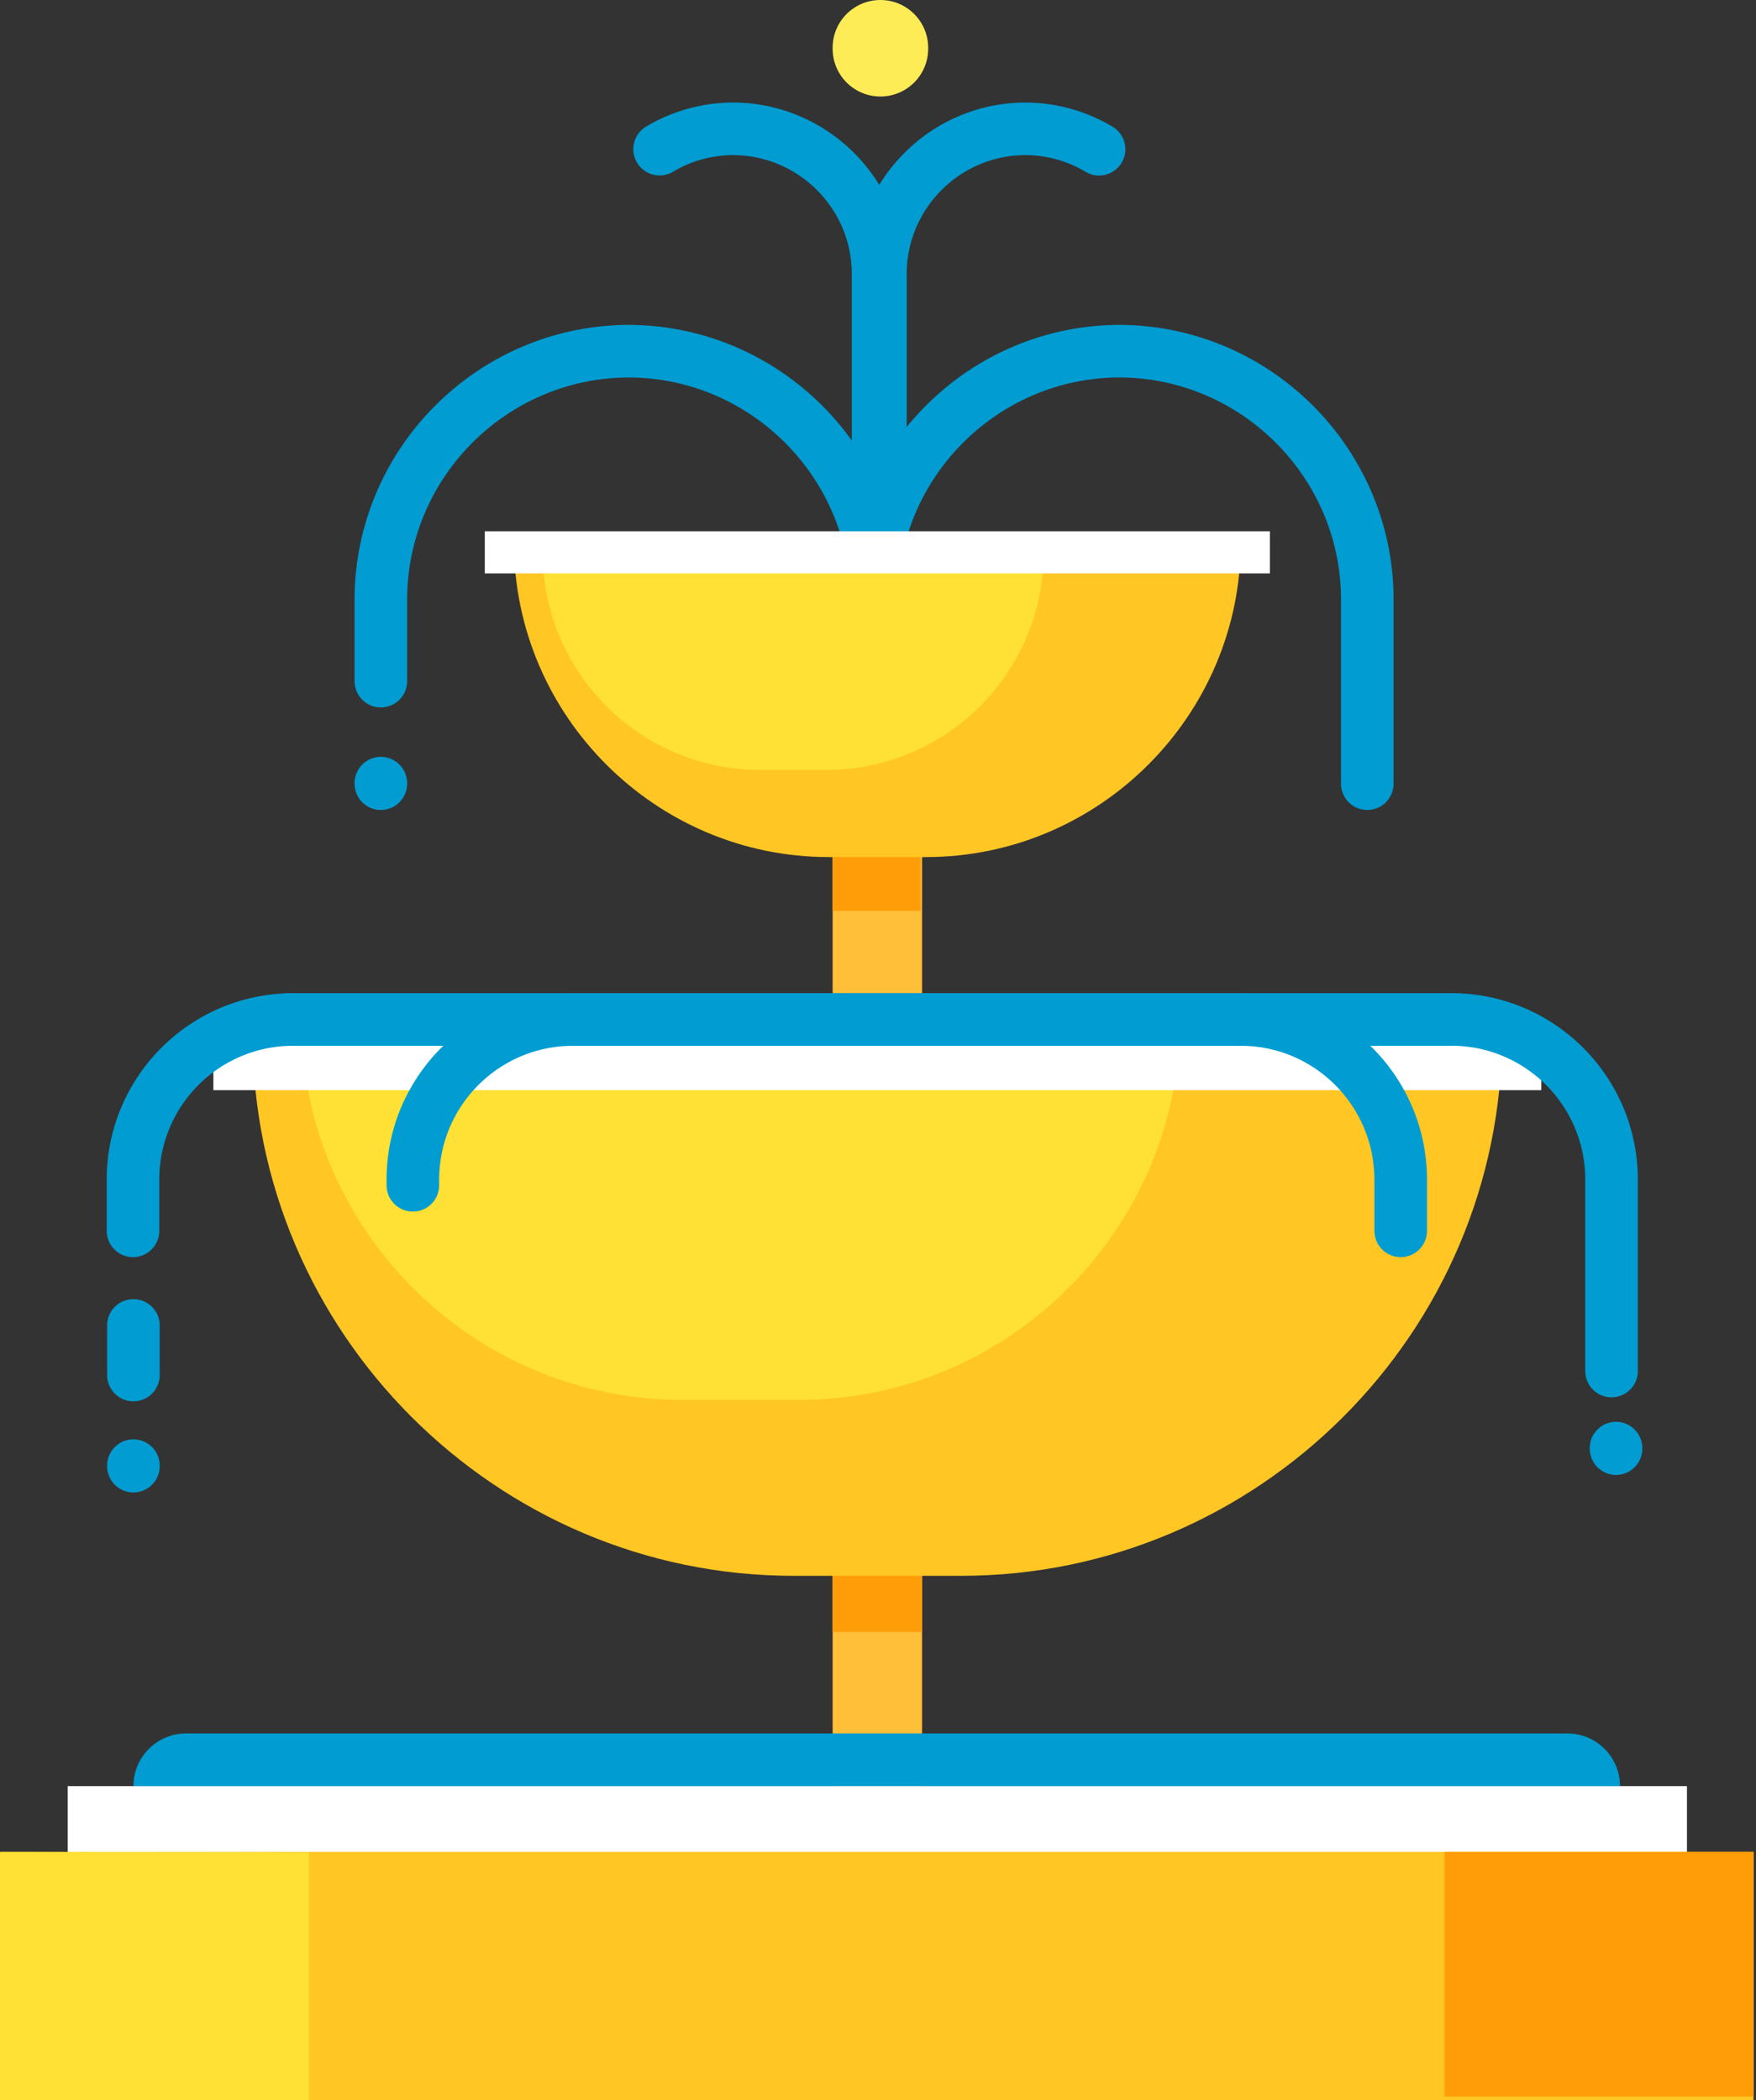<svg xmlns="http://www.w3.org/2000/svg" width="501" height="599.264" viewBox="0 -13.268 501 599.264">
    <rect x="0" y="-13.268" width="501" height="599.264" fill="#333333" stroke="none"/>
    <path fill="#009CD2" d="M250.526 204.696a7.5 7.5 0 0 1-7.5-7.5v-132.4c-.054-18.574-15.226-33.746-33.821-33.8h-.026a33.444 33.444 0 0 0-17.147 4.738 7.5 7.5 0 1 1-7.696-12.876 48.474 48.474 0 0 1 24.858-6.862h.038c26.834.078 48.716 21.959 48.793 48.778v132.421a7.5 7.5 0 0 1-7.499 7.501z"/>
    <path fill="#009CD2" d="M251.182 204.696a7.5 7.5 0 0 1-7.5-7.5v-132.4c.078-26.84 21.96-48.722 48.779-48.8h.038c8.767 0 17.36 2.372 24.873 6.862a7.5 7.5 0 1 1-7.694 12.876 33.464 33.464 0 0 0-17.163-4.738h-.026c-18.58.054-33.753 15.226-33.807 33.822v132.378a7.5 7.5 0 0 1-7.5 7.5z"/>
    <g fill="#FEEC56">
        <path d="M251.184.638V.362M251.184 14.268c-7.528 0-13.63-6.102-13.63-13.63V.362c0-7.528 6.102-13.63 13.63-13.63 7.527 0 13.63 6.102 13.63 13.63v.276c-.001 7.528-6.103 13.63-13.63 13.63z"/>
    </g>
    <path fill="#009CD2" d="M250.099 244.234a7.5 7.5 0 0 1-7.5-7.5v-79.082c-.102-34.747-28.472-63.117-63.241-63.219-34.725.102-63.095 28.472-63.197 63.241v23.408a7.5 7.5 0 0 1-15 0v-23.43c.126-43.014 35.205-78.093 78.197-78.219 43.036.126 78.116 35.205 78.241 78.197v79.104a7.5 7.5 0 0 1-7.5 7.5z"/>
    <path d="M108.662 210.342v-.152"/>
    <path fill="#009CD2" d="M108.662 217.842a7.5 7.5 0 0 1-7.5-7.5v-.152a7.5 7.5 0 0 1 15 0v.152a7.5 7.5 0 0 1-7.5 7.5z"/>
    <path d="M38.063 379.076v-14.152"/>
    <path fill="#009CD2" d="M38.063 386.576a7.5 7.5 0 0 1-7.5-7.5v-14.152c0-4.143 3.358-7.5 7.5-7.5s7.5 3.357 7.5 7.5v14.152a7.5 7.5 0 0 1-7.5 7.5z"/>
    <path d="M461.062 400.076v-.152"/>
    <path fill="#009CD2" d="M461.062 407.576a7.499 7.499 0 0 1-7.5-7.5v-.152c0-4.143 3.357-7.5 7.5-7.5s7.5 3.357 7.5 7.5v.152c0 4.143-3.357 7.5-7.5 7.5z"/>
    <path d="M38.063 405.076v-.152"/>
    <path fill="#009CD2" d="M38.063 412.576a7.5 7.5 0 0 1-7.5-7.5v-.152c0-4.143 3.358-7.5 7.5-7.5s7.5 3.357 7.5 7.5v.152a7.5 7.5 0 0 1-7.5 7.5zM248.663 244.231a7.5 7.5 0 0 1-7.5-7.5v-79.082c.126-43.014 35.205-78.093 78.197-78.219 43.035.126 78.114 35.205 78.241 78.197v52.715c0 4.142-3.357 7.5-7.5 7.5s-7.5-3.358-7.5-7.5v-52.693c-.103-34.747-28.473-63.117-63.241-63.219-34.726.102-63.096 28.472-63.197 63.241v79.06a7.5 7.5 0 0 1-7.5 7.5z"/>
    <path fill="#FFBF39" d="M237.557 160.349h25.511v354.788h-25.511z"/>
    <path fill="#FF9D08" d="M237.557 160.349h25.105v86.264h-25.105z"/>
    <path fill="#FFF" d="M19.324 496.367h461.977v37.542H19.324z"/>
    <path fill="#FFC624" d="M.334 515.138h499.957v70.858H.334zM146.633 141.507c0 49.375 40.4 89.773 89.773 89.773h27.812c49.375 0 89.773-40.4 89.773-89.773H146.633z"/>
    <path fill="#FFE034" d="M154.827 144.527c.098 34.146 27.754 61.802 61.9 61.9h19.174c34.146-.098 61.802-27.754 61.9-61.9H154.827z"/>
    <path fill="#FF9D08" d="M237.557 298.046h25.511v154.321h-25.511z"/>
    <path fill="#FFC624" d="M72.086 282.046c0 84.876 69.444 154.321 154.321 154.321h47.81c84.876 0 154.321-69.444 154.321-154.321H72.086z"/>
    <path fill="#FFE034" d="M85.947 277.612c0 59.701 48.847 108.55 108.55 108.55h33.63c59.7 0 108.55-48.847 108.55-108.55H85.947z"/>
    <path fill="#FFF" d="M138.313 138.332h224v12.01h-224zM60.881 278.332h378.863v19.463H60.881z"/>
    <path fill="#FFE034" d="M88.141 585.996v-70.72L0 515.138v70.858z"/>
    <g>
        <path fill="#FF9D08" d="M412.15 515.138h88.142v69.771H412.15z"/>
    </g>
    <g>
        <path fill="#009CD2" d="M414.115 270.111H81.279v.059c-28.414 1.279-50.802 24.669-50.837 53.111v14.654c0 4.143 3.358 7.5 7.5 7.5s7.5-3.357 7.5-7.5v-14.653c.026-20.648 16.453-37.541 37.092-38.143h331.581v-.027c21.07.024 38.146 17.099 38.17 38.17v54.653c0 4.143 3.357 7.5 7.5 7.5a7.5 7.5 0 0 0 7.5-7.5v-54.653c-.032-29.352-23.818-53.138-53.17-53.171z"/>
    </g>
    <g>
        <path fill="#009CD2" d="M353.96 270.111H161.124v.059c-28.414 1.279-50.802 24.669-50.837 53.111v1.654c0 4.143 3.358 7.5 7.5 7.5s7.5-3.357 7.5-7.5v-1.653c.026-20.648 16.452-37.541 37.092-38.143H353.96v-.027c21.071.024 38.146 17.099 38.17 38.17v14.653c0 4.143 3.358 7.5 7.5 7.5s7.5-3.357 7.5-7.5v-14.653c-.032-29.352-23.818-53.138-53.17-53.171z"/>
    </g>
    <g>
        <path fill="#009CD2" d="M447.176 481.339H53.09c-8.299 0-15.027 6.728-15.027 15.027h424.138c0-8.299-6.726-15.026-15.025-15.027z"/>
    </g>
</svg>
